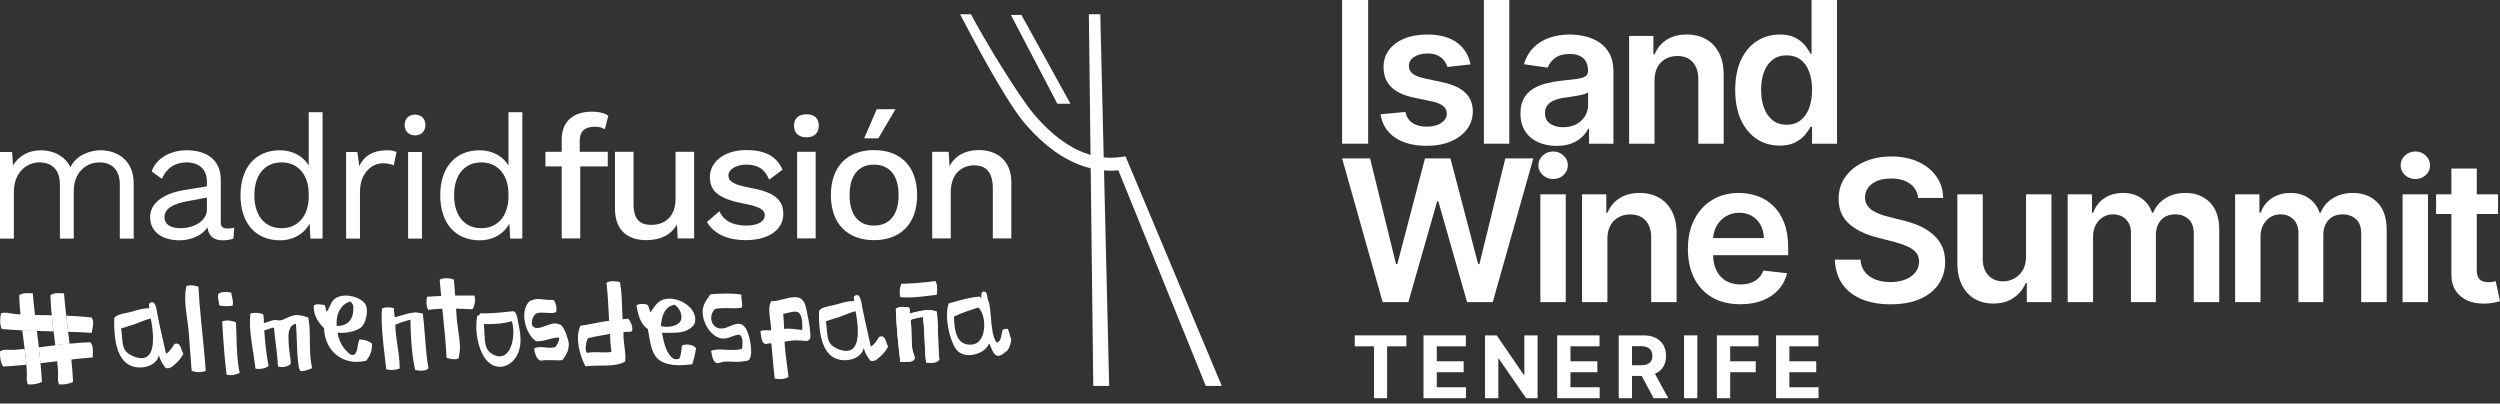 <svg width="285" height="46" viewBox="0 0 285 46" fill="none" xmlns="http://www.w3.org/2000/svg">
<rect x="0" y="0" width="285" height="46" fill="#333333" stroke="none"/>
<g clip-path="url(#clip0_243_1037)">
<path d="M15.239 20.881V27.198H13.659V21.039C13.659 19.243 12.633 18.513 11.33 18.513C9.79 18.513 8.409 19.677 8.409 21.789V27.198H6.83V21.039C6.83 19.243 5.803 18.513 4.5 18.513C3.198 18.513 1.579 19.48 1.579 21.928V27.198H0V17.328H1.382L1.48 18.868C2.191 17.664 3.415 17.131 4.639 17.131C6.021 17.131 7.383 17.743 8.034 19.065C8.646 17.723 10.225 17.131 11.469 17.131C13.363 17.131 15.239 18.276 15.239 20.881Z" fill="white"/>
<path d="M26.707 25.954L26.608 27.198C26.332 27.297 25.918 27.395 25.424 27.395C24.457 27.395 23.825 27.04 23.647 25.935C23.016 26.862 21.733 27.395 20.47 27.395C18.614 27.395 17.114 26.527 17.114 24.75C17.114 23.27 18.417 22.105 20.963 21.671L23.588 21.237V20.684C23.588 19.381 22.759 18.513 21.279 18.513C19.976 18.513 18.989 19.144 18.456 20.388L17.291 19.539C17.805 18.079 19.364 17.131 21.279 17.131C23.529 17.131 25.167 18.197 25.167 20.487V25.343C25.167 25.816 25.365 26.053 25.918 26.053C26.174 26.053 26.47 26.014 26.707 25.954ZM23.588 23.882V22.52L21.378 22.934C19.64 23.25 18.752 23.823 18.752 24.75C18.752 25.579 19.423 26.014 20.548 26.014C22.128 26.014 23.588 25.185 23.588 23.882Z" fill="white"/>
<path d="M36.773 12.788V27.198H35.391L35.292 25.481C34.72 26.606 33.476 27.395 31.917 27.395C29.173 27.395 27.416 25.481 27.416 22.263C27.416 19.046 29.173 17.131 31.917 17.131C33.397 17.131 34.582 17.842 35.194 18.868V12.788H36.773ZM35.194 22.382V22.145C35.194 19.914 33.97 18.513 32.095 18.513C30.16 18.513 28.996 19.974 28.996 22.263C28.996 24.553 30.16 26.014 32.095 26.014C33.97 26.014 35.194 24.612 35.194 22.382Z" fill="white"/>
<path d="M45.201 17.328L44.885 18.868C44.589 18.71 44.154 18.611 43.641 18.611C42.457 18.611 41.036 19.658 41.036 21.869V27.198H39.456V17.328H40.74L40.957 18.947C41.509 17.743 42.575 17.131 44.115 17.131C44.451 17.131 44.905 17.17 45.201 17.328Z" fill="white"/>
<path d="M46.128 14.249C46.128 13.538 46.602 13.064 47.312 13.064C48.023 13.064 48.497 13.538 48.497 14.249C48.497 14.959 48.023 15.433 47.312 15.433C46.602 15.433 46.128 14.959 46.128 14.249ZM48.102 27.198H46.523V17.328H48.102V27.198Z" fill="white"/>
<path d="M59.544 12.788V27.198H58.162L58.063 25.481C57.491 26.606 56.247 27.395 54.688 27.395C51.944 27.395 50.187 25.481 50.187 22.263C50.187 19.046 51.944 17.131 54.688 17.131C56.168 17.131 57.353 17.842 57.965 18.868V12.788H59.544ZM57.965 22.382V22.145C57.965 19.914 56.741 18.513 54.866 18.513C52.931 18.513 51.767 19.974 51.767 22.263C51.767 24.553 52.931 26.014 54.866 26.014C56.741 26.014 57.965 24.612 57.965 22.382Z" fill="white"/>
<path d="M66.089 17.308H69.287V18.966H66.148V27.178H64.036V18.966H62.181V17.308H64.036V15.887C64.036 13.893 65.3 12.729 67.491 12.729C68.28 12.729 68.971 12.906 69.346 13.202L68.951 14.742C68.655 14.544 68.3 14.446 67.826 14.446C66.721 14.446 66.089 14.919 66.089 16.045V17.308Z" fill="white"/>
<path d="M79.13 17.308V27.178H77.254L77.175 25.579C76.484 26.823 75.241 27.375 73.662 27.375C71.688 27.375 70.109 26.369 70.109 23.802V17.308H72.221V23.25C72.221 25.085 73.01 25.638 74.254 25.638C75.754 25.638 77.017 24.73 77.017 22.638V17.308H79.13Z" fill="white"/>
<path d="M80.591 25.302L82.013 24.078C82.526 25.263 83.691 25.717 85.072 25.717C86.474 25.717 87.184 25.203 87.184 24.532C87.184 23.92 86.612 23.565 84.894 23.229C81.953 22.677 80.927 21.828 80.927 20.17C80.927 18.571 82.427 17.11 85.072 17.11C87.263 17.11 88.507 17.821 89.217 19.341L87.678 20.486C87.224 19.282 86.375 18.768 85.092 18.768C83.868 18.768 83.039 19.36 83.039 19.972C83.039 20.683 83.611 21.058 85.467 21.394C88.29 21.907 89.296 22.756 89.296 24.394C89.296 26.131 87.717 27.375 84.993 27.375C83.078 27.375 81.42 26.743 80.591 25.302Z" fill="white"/>
<path d="M90.518 14.328C90.518 13.499 91.031 13.026 91.939 13.026C92.847 13.026 93.341 13.499 93.341 14.328C93.341 15.157 92.847 15.651 91.939 15.651C91.031 15.651 90.518 15.157 90.518 14.328ZM92.986 27.179H90.873V17.309H92.986V27.179Z" fill="white"/>
<path d="M104.552 22.243C104.552 25.46 102.716 27.375 99.637 27.375C96.557 27.375 94.722 25.46 94.722 22.243C94.722 19.025 96.557 17.111 99.637 17.111C102.716 17.111 104.552 19.025 104.552 22.243ZM96.853 22.243C96.853 24.473 97.86 25.717 99.637 25.717C101.413 25.717 102.44 24.473 102.44 22.243C102.44 20.012 101.413 18.769 99.637 18.769C97.86 18.769 96.853 20.012 96.853 22.243ZM102.084 12.452L100.13 15.768H98.512L99.953 12.452H102.084Z" fill="white"/>
<path d="M115.293 20.782V27.177H113.181V21.453C113.181 19.499 112.273 18.847 111.069 18.847C109.766 18.847 108.384 19.676 108.384 21.947V27.177H106.272V17.308H108.147L108.246 18.946C108.917 17.663 110.161 17.11 111.582 17.11C113.674 17.11 115.293 18.314 115.293 20.782Z" fill="white"/>
<path d="M122.033 11.824L116.442 1.704H115.239L120.538 11.824H122.033Z" fill="white"/>
<path d="M127.493 19.416L137.46 43.993H139.282L128.332 17.87L128.306 17.823L127.796 17.898C125.928 18.173 124.059 17.798 122.239 16.782C120.744 15.948 119.276 14.683 117.874 13.023C116.01 10.814 112.136 4.377 110.693 1.626H109.451C110.598 3.841 114.569 11.383 116.73 13.949C118.248 15.751 119.855 17.134 121.508 18.06C123.454 19.149 125.468 19.607 127.493 19.416Z" fill="white"/>
<path d="M124.634 43.998H126.446L125.433 1.626H124.131L124.633 43.988L124.634 43.998Z" fill="white"/>
<path fill-rule="evenodd" clip-rule="evenodd" d="M106.781 35.523C106.992 37.114 106.892 39.467 107.081 40.989C106.766 41.405 106.234 41.398 105.583 41.329C105.364 39.763 105.466 37.758 105.2 36.12C104.715 36.217 104.208 36.293 103.792 36.46C103.965 37.358 103.84 38.706 104.005 39.837C104.053 40.178 104.319 40.633 104.262 40.861C104.132 41.381 103.287 41.199 102.638 41.246C102.4 39.271 102.205 37.411 102.125 35.222C102.439 34.919 103.114 34.963 103.619 35.052C103.727 35.204 103.707 35.478 103.706 35.737C104.503 35.587 105.778 35.106 106.781 35.523Z" fill="white"/>
<path d="M54.094 33.722C54.085 33.704 54.068 33.693 54.05 33.693C53.205 33.685 52.512 33.686 51.886 33.695C51.847 33.08 51.804 32.482 51.736 31.895C51.733 31.876 51.721 31.863 51.703 31.855C51.423 31.762 51.146 31.715 50.882 31.715C50.619 31.715 50.376 31.762 50.158 31.857C50.14 31.867 50.128 31.884 50.129 31.905C50.173 32.519 50.24 33.125 50.297 33.739C49.798 33.76 49.297 33.786 48.739 33.82C48.718 33.82 48.701 33.836 48.694 33.855C48.655 33.993 48.629 34.147 48.62 34.301C48.595 34.679 48.667 35.062 48.8 35.3C48.812 35.317 48.833 35.324 48.851 35.322C49.349 35.243 49.884 35.209 50.43 35.192C50.459 35.471 50.48 35.76 50.508 36.036C50.69 37.804 50.817 38.964 50.901 40.755C50.901 40.778 50.915 40.794 50.935 40.799C51.16 40.867 51.494 40.955 51.807 40.955C51.981 40.955 52.132 40.928 52.254 40.872C52.266 40.867 52.276 40.855 52.281 40.839C52.545 39.657 52.426 39.043 52.254 37.801C52.205 37.449 52.154 37.085 52.113 36.733C52.057 36.219 52.029 35.703 51.994 35.186C52.359 35.195 52.726 35.208 53.089 35.22C53.603 35.236 53.371 35.248 53.843 35.253C53.862 35.253 53.879 35.243 53.886 35.228C54.027 34.985 54.137 34.595 54.157 34.252C54.171 34.04 54.149 33.856 54.094 33.722Z" fill="white"/>
<path d="M23.455 42.236C23.358 40.857 23.216 39.459 23.078 38.108C23.015 37.5 22.956 36.877 22.897 36.257C22.784 35.078 22.68 33.892 22.625 32.718C22.625 32.696 22.611 32.68 22.593 32.674C22.495 32.644 22.371 32.611 22.242 32.583C22.075 32.546 21.897 32.517 21.72 32.517C21.623 32.517 21.555 32.545 21.474 32.562C21.408 32.576 21.328 32.575 21.273 32.6C21.26 32.605 21.251 32.62 21.245 32.633C21.179 32.93 21.141 33.232 21.124 33.539C21.071 34.456 21.203 35.411 21.332 36.343C21.382 36.692 21.433 37.056 21.473 37.411C21.541 38.033 21.578 38.662 21.619 39.286C21.63 39.471 21.65 39.66 21.662 39.843C21.68 40.145 21.71 40.417 21.73 40.708C21.765 41.225 21.792 41.749 21.851 42.248C21.851 42.253 21.858 42.254 21.86 42.259C21.866 42.27 21.87 42.283 21.882 42.285C22.166 42.383 22.441 42.428 22.703 42.428C22.726 42.428 22.742 42.417 22.763 42.416C23.003 42.409 23.23 42.373 23.428 42.285C23.447 42.279 23.459 42.259 23.455 42.236Z" fill="white"/>
<path d="M48.844 41.932C48.837 41.896 48.832 41.854 48.825 41.816C48.659 40.956 48.568 39.933 48.489 38.906C48.477 38.753 48.465 38.6 48.454 38.448C48.413 37.886 48.366 37.321 48.312 36.766C48.28 36.429 48.248 36.091 48.205 35.775C48.2 35.761 48.19 35.744 48.171 35.74C48.046 35.696 47.91 35.696 47.78 35.674C47.651 35.652 47.527 35.608 47.389 35.608C47.33 35.608 47.273 35.627 47.214 35.631C46.74 35.662 46.275 35.793 45.825 35.937C45.742 35.964 45.656 35.984 45.572 36.01C45.379 36.07 45.186 36.134 44.992 36.178C44.992 36.129 44.983 36.089 44.98 36.042C44.972 35.94 44.965 35.836 44.953 35.741C44.928 35.561 44.904 35.392 44.915 35.179C44.916 35.166 44.905 35.158 44.895 35.149C44.891 35.145 44.892 35.137 44.887 35.135C44.737 35.078 44.492 35.041 44.244 35.04C44.239 35.04 44.235 35.039 44.231 35.039C43.933 35.039 43.685 35.09 43.558 35.177C43.547 35.184 43.543 35.195 43.54 35.206C43.539 35.209 43.535 35.21 43.535 35.214C43.434 36.99 43.649 38.811 43.859 40.57C43.918 41.086 43.977 41.573 44.025 42.06C44.025 42.06 44.027 42.061 44.027 42.062C44.031 42.08 44.043 42.097 44.06 42.1C44.227 42.151 44.419 42.179 44.63 42.179C44.917 42.179 45.22 42.124 45.461 42.042C45.48 42.036 45.507 42.032 45.526 42.025C45.534 42.022 45.535 42.013 45.54 42.008C45.548 41.999 45.559 41.992 45.561 41.982C45.566 41.543 45.537 41.122 45.492 40.704C45.446 40.286 45.383 39.871 45.318 39.445C45.199 38.672 45.079 37.874 45.067 37.023C45.077 37.019 45.089 37.015 45.1 37.01C45.621 36.779 46.185 36.588 46.787 36.448C46.817 38.137 46.906 40.3 47.315 42.142C47.315 42.144 47.318 42.144 47.318 42.145C47.324 42.161 47.334 42.175 47.353 42.179C47.575 42.228 47.825 42.257 48.038 42.257C48.04 42.257 48.042 42.258 48.045 42.258C48.454 42.258 48.726 42.154 48.839 41.968C48.844 41.957 48.847 41.943 48.844 41.932Z" fill="white"/>
<path d="M42.381 39.161C42.038 38.865 41.567 38.71 40.991 38.698C40.973 38.697 40.95 38.71 40.943 38.731C40.879 38.914 40.837 39.147 40.798 39.375C40.704 39.93 40.613 40.5 40.122 40.472C39.921 40.461 39.485 40.026 39.25 39.735C38.871 39.262 38.596 38.625 38.478 37.93C38.616 37.941 38.759 37.947 38.901 37.947C39.773 37.947 40.625 37.718 41.129 37.348C41.676 36.951 42.066 35.414 41.674 34.716C41.349 34.143 40.356 33.693 39.416 33.693C38.839 33.693 38.35 33.866 38.045 34.177C37.816 34.413 37.697 34.673 37.585 34.927C37.49 35.142 37.4 35.344 37.245 35.538C37.175 35.448 37.149 35.301 37.127 35.16C37.103 35.029 37.082 34.897 37.023 34.792C37.017 34.78 37.004 34.77 36.985 34.768C36.898 34.762 36.803 34.746 36.697 34.73C36.551 34.706 36.4 34.685 36.253 34.685C36.058 34.685 35.904 34.725 35.783 34.814C35.771 34.823 35.764 34.837 35.764 34.851C35.716 36.057 36.407 36.885 36.937 37.403C37.012 39.674 38.553 41.253 40.686 41.253C41.022 41.253 41.37 41.213 41.717 41.133C41.727 41.13 41.738 41.127 41.741 41.119C42.213 40.59 42.46 39.871 42.396 39.194C42.395 39.182 42.39 39.172 42.381 39.161ZM39.957 34.373C40.05 34.45 40.113 34.553 40.178 34.661C40.205 34.706 40.231 34.75 40.262 34.795C40.342 35.589 40.19 36.224 39.821 36.629C39.492 36.993 39.015 37.167 38.389 37.15C38.265 35.758 38.904 34.625 39.957 34.373Z" fill="white"/>
<path d="M26.461 33.898C26.427 33.74 26.389 33.576 26.373 33.408C26.37 33.389 26.357 33.373 26.338 33.367C26.168 33.314 25.939 33.283 25.708 33.283C25.341 33.283 25.043 33.36 24.895 33.493C24.895 33.493 24.895 33.494 24.895 33.494C24.887 33.499 24.881 33.508 24.879 33.514C24.812 33.806 24.877 34.13 24.933 34.417C24.962 34.551 24.988 34.676 24.991 34.778C24.993 34.801 25.008 34.817 25.027 34.821C25.274 34.876 25.543 34.901 25.83 34.901C26.013 34.901 26.208 34.887 26.404 34.865C26.431 34.862 26.455 34.863 26.482 34.86C26.483 34.86 26.483 34.858 26.485 34.857C26.502 34.853 26.518 34.842 26.523 34.825C26.56 34.668 26.563 34.515 26.548 34.362C26.532 34.209 26.498 34.056 26.461 33.898Z" fill="white"/>
<path d="M85.629 40.249C85.629 40.249 85.629 40.245 85.629 40.243C85.66 39.188 85.302 37.192 84.459 36.951C84.361 36.926 84.261 36.911 84.16 36.911H84.159C84.035 36.911 83.915 36.943 83.795 36.975C83.747 36.988 83.696 36.994 83.648 37.01C83.508 37.058 83.369 37.115 83.227 37.178C83.082 37.24 82.935 37.301 82.784 37.352C82.771 37.356 82.758 37.363 82.744 37.367C82.58 37.419 82.411 37.454 82.237 37.454C82.117 37.454 82.004 37.441 81.89 37.408C81.706 37.357 81.542 37.254 81.41 37.115C81.279 36.976 81.18 36.8 81.126 36.601C81.003 36.153 81.12 35.683 81.424 35.316C81.446 35.289 81.461 35.258 81.486 35.232C81.902 35.138 82.318 35.124 82.637 35.124C82.81 35.124 82.984 35.128 83.157 35.131C83.164 35.131 83.172 35.131 83.179 35.131C83.341 35.138 83.501 35.142 83.662 35.142C83.984 35.142 84.231 35.122 84.457 35.088C84.48 35.085 84.506 35.084 84.528 35.08C84.543 35.08 84.555 35.07 84.562 35.056C84.563 35.055 84.565 35.055 84.565 35.054C84.601 34.973 84.606 34.877 84.607 34.778C84.607 34.761 84.615 34.747 84.614 34.729C84.61 34.61 84.589 34.482 84.567 34.351C84.562 34.318 84.56 34.283 84.555 34.25C84.526 34.049 84.501 33.843 84.53 33.642C84.532 33.621 84.518 33.597 84.496 33.59C84.151 33.508 83.514 33.466 82.743 33.466C82.639 33.466 82.54 33.472 82.436 33.473C81.914 33.481 81.402 33.505 81.003 33.55C80.986 33.55 80.976 33.562 80.968 33.573C80.913 33.66 80.856 33.74 80.799 33.822C80.776 33.855 80.753 33.89 80.731 33.922C80.37 34.443 80 34.977 80.127 35.948C80.148 36.104 80.182 36.263 80.229 36.422C80.275 36.579 80.333 36.737 80.401 36.89C80.605 37.351 80.905 37.778 81.262 38.09C81.621 38.402 82.038 38.599 82.48 38.599C82.827 38.596 83.103 38.489 83.398 38.381C83.662 38.28 83.936 38.179 84.285 38.145C84.606 38.31 84.709 38.808 84.608 39.602C84.601 39.656 84.602 39.7 84.593 39.757C84.441 39.805 84.278 39.84 84.098 39.863C83.919 39.886 83.723 39.897 83.505 39.897C83.257 39.897 83.003 39.882 82.759 39.873C82.516 39.857 82.284 39.844 82.056 39.844C81.661 39.844 81.357 39.884 81.106 39.978C81.092 39.98 81.091 39.997 81.086 40.009C81.082 40.017 81.071 40.021 81.073 40.029L81.096 40.166C81.124 40.331 81.158 40.498 81.199 40.66C81.235 40.802 81.285 40.929 81.346 41.043C81.433 41.203 81.541 41.337 81.711 41.391C81.73 41.396 81.751 41.397 81.773 41.399C81.782 41.399 81.789 41.402 81.8 41.402C81.904 41.402 82.034 41.36 82.174 41.316C82.184 41.313 82.194 41.311 82.204 41.308C82.287 41.282 82.374 41.256 82.452 41.24C82.526 41.226 82.632 41.224 82.734 41.219C82.779 41.218 82.808 41.21 82.86 41.21C82.922 41.21 82.991 41.216 83.057 41.218C83.177 41.222 83.296 41.224 83.419 41.233C83.542 41.239 83.667 41.243 83.788 41.247C83.809 41.247 83.832 41.249 83.853 41.249C83.869 41.249 83.88 41.248 83.896 41.249C84.017 41.25 84.133 41.251 84.223 41.244L84.284 41.237L84.386 41.226C84.765 41.191 85.198 41.157 85.378 41.045C85.382 41.039 85.388 41.038 85.392 41.032C85.528 40.844 85.616 40.545 85.629 40.249Z" fill="white"/>
<path d="M64.834 39.416C64.837 39.339 64.853 39.27 64.845 39.188C64.819 38.905 64.724 38.619 64.622 38.321C64.608 38.279 64.596 38.239 64.581 38.196C64.555 38.122 64.527 38.047 64.501 37.969C64.443 37.794 64.328 37.549 64.194 37.342C64.094 37.189 63.985 37.054 63.873 36.998C63.837 36.979 63.793 36.985 63.755 36.971C63.615 36.916 63.474 36.868 63.312 36.868C63.094 36.868 62.874 36.922 62.656 36.989C62.501 37.037 62.346 37.09 62.195 37.145C61.853 37.276 61.535 37.393 61.24 37.393C61.166 37.393 61.095 37.387 61.028 37.372C60.794 37.317 60.658 37.156 60.627 36.902C60.619 36.822 60.632 36.735 60.644 36.649C60.648 36.615 60.643 36.583 60.65 36.549C60.701 36.306 60.817 36.066 60.949 35.902C61.015 35.82 61.084 35.758 61.153 35.724C61.164 35.718 61.184 35.716 61.197 35.711C61.313 35.665 61.47 35.637 61.704 35.637C61.76 35.637 61.823 35.643 61.882 35.645C62.007 35.651 62.13 35.655 62.257 35.662C62.439 35.675 62.63 35.686 62.799 35.686C62.945 35.686 63.064 35.677 63.161 35.657C63.257 35.637 63.332 35.608 63.389 35.566C63.397 35.56 63.404 35.552 63.406 35.539C63.515 35.056 63.352 34.537 63.151 34.243C63.146 34.235 63.142 34.224 63.137 34.217C63.129 34.207 63.119 34.206 63.108 34.203C63.103 34.202 63.099 34.195 63.093 34.196C63.081 34.197 63.069 34.195 63.057 34.196C62.688 34.213 62.348 34.179 62.025 34.144C62.022 34.144 62.02 34.144 62.018 34.144C61.773 34.117 61.541 34.092 61.318 34.092C61.047 34.092 60.821 34.147 60.607 34.232C60.532 34.263 60.452 34.283 60.38 34.325C59.905 34.779 59.691 35.506 59.783 36.368C59.891 37.426 60.451 38.485 61.106 38.896C61.113 38.901 61.123 38.904 61.13 38.904C61.656 38.917 62.1 38.798 62.529 38.685C62.939 38.573 63.32 38.469 63.764 38.484C63.727 38.942 63.55 39.251 63.296 39.569C63.139 39.623 62.956 39.645 62.738 39.645C62.547 39.645 62.347 39.629 62.155 39.609C61.967 39.59 61.773 39.572 61.593 39.572C61.307 39.572 61.095 39.618 60.921 39.719C60.904 39.728 60.897 39.746 60.895 39.761L60.893 39.764C60.921 40.104 61.149 40.966 61.571 41.091C61.576 41.093 61.583 41.092 61.588 41.093C61.618 41.102 61.651 41.107 61.691 41.107C61.756 41.107 61.826 41.096 61.898 41.084C61.907 41.082 61.916 41.083 61.925 41.081C62 41.071 62.076 41.059 62.155 41.056C62.333 41.048 62.491 41.057 62.66 41.06C62.828 41.063 63.007 41.059 63.164 41.065C63.254 41.069 63.333 41.07 63.418 41.072C63.505 41.075 63.598 41.08 63.678 41.08C63.844 41.08 63.974 41.074 64.087 41.056C64.098 41.054 64.109 41.045 64.116 41.036C64.142 41.002 64.167 40.968 64.192 40.933C64.201 40.922 64.209 40.912 64.218 40.9C64.494 40.522 64.814 40.049 64.834 39.416Z" fill="white"/>
<path d="M27.299 42.514C27.311 42.505 27.32 42.489 27.317 42.474V42.472C27.054 41.287 27.001 39.903 26.963 38.544C26.96 38.446 26.956 38.348 26.954 38.25C26.94 37.735 26.924 37.248 26.901 36.774C26.901 36.758 26.891 36.743 26.876 36.735C26.793 36.693 26.678 36.664 26.569 36.633C26.352 36.57 26.116 36.523 25.887 36.523C25.803 36.523 25.755 36.551 25.683 36.561C25.569 36.577 25.44 36.583 25.36 36.621C25.359 36.622 25.359 36.623 25.359 36.623C25.343 36.632 25.332 36.65 25.332 36.667V36.669C25.356 37.105 25.381 37.512 25.406 37.92C25.414 38.06 25.422 38.213 25.431 38.351C25.537 39.96 25.664 41.364 25.825 42.679C25.83 42.7 25.843 42.714 25.86 42.72C26.002 42.75 26.155 42.765 26.314 42.765C26.563 42.765 26.794 42.714 27 42.643C27.106 42.607 27.218 42.573 27.297 42.521C27.299 42.52 27.297 42.516 27.299 42.514Z" fill="white"/>
<path d="M79.334 39.674C79.171 39.443 78.739 39.275 78.307 39.275C78.094 39.275 77.905 39.315 77.762 39.396C77.748 39.403 77.74 39.415 77.736 39.431C77.719 39.536 77.708 39.654 77.693 39.779C77.65 40.178 77.597 40.632 77.41 40.914C77.356 40.941 77.269 40.943 77.21 40.943C77.165 40.943 77.121 40.941 77.075 40.939C76.997 40.934 76.919 40.934 76.853 40.939C75.952 40.386 75.7 39.141 75.462 37.936C75.69 37.93 75.921 37.934 76.153 37.936C76.276 37.936 76.401 37.938 76.524 37.938C76.867 37.938 77.266 37.928 77.643 37.86C78.34 37.736 79.126 37.277 79.23 36.725C79.322 36.24 79.199 35.746 78.868 35.302C78.384 34.65 77.498 34.154 76.657 34.065C76.535 34.048 76.419 34.041 76.311 34.041C75.2 34.041 74.775 34.684 74.326 35.364C74.271 35.445 74.214 35.529 74.16 35.609C74.102 35.506 74.064 35.374 74.029 35.248C73.98 35.071 73.928 34.887 73.816 34.759C73.813 34.755 73.807 34.751 73.803 34.75C73.692 34.686 73.49 34.65 73.251 34.65C73.031 34.65 72.72 34.686 72.579 34.791C72.566 34.802 72.559 34.818 72.563 34.835C72.726 35.829 73.022 37.027 73.853 37.504C73.908 37.79 73.96 38.075 74.003 38.349C74.158 39.257 74.303 40.113 74.839 40.754C75.32 41.33 76.237 41.636 77.49 41.636C77.924 41.636 78.395 41.596 78.888 41.526C78.904 41.524 78.922 41.512 78.925 41.493C79.098 40.995 79.236 40.411 79.343 39.709C79.344 39.696 79.343 39.686 79.334 39.674ZM75.342 37.174C75.46 35.675 75.945 34.917 76.904 34.728C77.142 34.904 77.817 35.495 77.662 36.37C77.552 36.977 76.722 37.256 75.996 37.256H75.993C75.762 37.256 75.539 37.227 75.342 37.174Z" fill="white"/>
<path d="M71.644 36.354C71.638 36.345 71.629 36.342 71.621 36.336C71.555 36.318 71.456 36.333 71.349 36.353C71.233 36.37 71.09 36.391 70.973 36.382C70.944 35.938 70.928 35.476 70.915 35.029C70.885 34.044 70.851 33.031 70.674 32.179C70.668 32.162 70.654 32.147 70.634 32.142C70.409 32.089 70.14 32.058 69.905 32.058C69.673 32.058 69.356 32.086 69.159 32.227C69.145 32.233 69.139 32.254 69.142 32.269C69.278 33.416 69.341 34.677 69.41 36.008L69.439 36.568C68.847 36.635 68.29 36.745 67.749 36.857C67.254 36.958 66.737 37.062 66.198 37.13C66.182 37.132 66.166 37.14 66.16 37.157C65.51 38.534 66.144 40.648 66.726 41.732C66.737 41.752 66.755 41.76 66.777 41.758C67.33 41.691 67.9 41.684 68.45 41.679C69.503 41.67 70.499 41.664 71.254 41.223C71.268 41.215 71.277 41.201 71.277 41.187C71.333 40.602 71.264 40.074 71.189 39.514C71.12 38.994 71.05 38.455 71.085 37.859C71.214 37.838 71.34 37.833 71.471 37.833H71.531C71.733 37.833 71.898 37.827 72.046 37.748C72.059 37.739 72.068 37.727 72.07 37.712C72.161 37.099 71.805 36.558 71.644 36.354ZM66.932 40.225C66.849 40.16 66.796 40.021 66.777 39.816C66.737 39.369 66.88 38.724 67.059 38.544C67.683 38.392 68.352 38.274 69.001 38.163C69.185 38.131 69.372 38.097 69.553 38.066C69.543 38.803 69.622 39.458 69.698 40.094L69.701 40.123C69.503 40.156 69.27 40.173 68.972 40.173C68.789 40.173 68.597 40.166 68.411 40.16C68.221 40.154 68.026 40.149 67.836 40.149C67.465 40.149 67.175 40.173 66.932 40.225Z" fill="white"/>
<path d="M20.887 40.297C20.808 40.192 20.752 40.027 20.695 39.852C20.588 39.529 20.469 39.163 20.138 39.163C20.061 39.163 19.977 39.185 19.885 39.225C19.879 39.228 19.869 39.235 19.864 39.244L19.792 39.358C19.543 39.746 19.311 40.116 18.92 40.33C18.815 39.794 18.662 39.125 18.499 38.415C18.296 37.524 18.087 36.602 17.951 35.861C17.939 35.804 17.93 35.738 17.918 35.664C17.842 35.183 17.723 34.455 17.342 34.455C17.249 34.455 17.148 34.498 17.041 34.583C17.036 34.587 17.034 34.591 17.031 34.595C16.957 34.709 16.981 34.834 17.004 34.956C17.015 35.016 17.026 35.08 17.026 35.138C16.343 35.14 15.886 35.275 15.309 35.443C15.181 35.479 15.048 35.518 14.905 35.559C14.755 35.599 14.587 35.635 14.404 35.672C13.825 35.793 13.174 35.927 13.022 36.304C13.02 36.307 13.02 36.315 13.016 36.321C12.969 38.744 13.352 40.335 14.189 41.191C14.644 41.655 15.236 41.892 15.951 41.892C16.011 41.892 16.069 41.892 16.131 41.885C16.995 41.841 17.93 41.392 18.11 40.51C18.278 41.074 18.539 41.557 18.887 41.946C18.891 41.954 18.905 41.96 18.919 41.96C19 41.974 19.067 41.981 19.126 41.981C19.427 41.981 19.595 41.84 19.972 41.497C20.305 41.235 20.674 40.773 20.895 40.348C20.9 40.332 20.9 40.313 20.887 40.297ZM16.996 40.439C16.738 40.759 16.358 40.883 15.869 40.808C15.33 40.727 14.588 40.401 14.278 39.959C14.003 39.569 13.958 39.002 13.909 38.405C13.886 38.09 13.86 37.772 13.802 37.45C14.022 37.386 14.202 37.325 14.372 37.267C14.539 37.209 14.714 37.151 14.921 37.09C15.046 37.076 15.339 36.962 15.704 36.817C16.158 36.636 16.721 36.417 17.187 36.304C17.424 37.499 17.702 39.575 16.996 40.439Z" fill="white"/>
<path d="M101.237 39.472C101.155 39.366 101.098 39.202 101.043 39.027C100.935 38.706 100.815 38.339 100.484 38.339C100.41 38.339 100.326 38.361 100.233 38.398C100.226 38.403 100.218 38.41 100.212 38.416L100.14 38.533C99.895 38.921 99.66 39.29 99.27 39.506C99.16 38.968 99.009 38.297 98.849 37.591C98.642 36.695 98.433 35.774 98.297 35.033C98.286 34.976 98.278 34.911 98.265 34.839C98.189 34.357 98.071 33.63 97.689 33.63C97.595 33.63 97.495 33.672 97.39 33.758C97.385 33.762 97.382 33.766 97.379 33.77C97.304 33.883 97.33 34.009 97.352 34.132C97.364 34.19 97.376 34.253 97.373 34.315C96.69 34.316 96.232 34.45 95.656 34.618C95.529 34.653 95.396 34.694 95.253 34.733C95.102 34.772 94.933 34.811 94.75 34.846C94.173 34.965 93.521 35.102 93.369 35.478C93.366 35.483 93.366 35.487 93.366 35.496C93.315 37.915 93.699 39.509 94.536 40.366C94.992 40.829 95.584 41.065 96.297 41.065C96.357 41.065 96.417 41.064 96.478 41.06C97.342 41.014 98.278 40.566 98.459 39.682C98.626 40.248 98.887 40.732 99.236 41.119C99.243 41.127 99.253 41.133 99.264 41.135C99.346 41.147 99.412 41.153 99.475 41.153C99.775 41.153 99.942 41.014 100.321 40.671C100.654 40.41 101.022 39.948 101.241 39.521C101.251 39.508 101.248 39.487 101.237 39.472ZM97.344 39.614C97.085 39.931 96.707 40.056 96.217 39.981C95.676 39.901 94.935 39.576 94.623 39.132C94.35 38.742 94.305 38.178 94.258 37.575C94.232 37.266 94.207 36.945 94.148 36.625C94.371 36.562 94.548 36.5 94.719 36.442C94.885 36.384 95.061 36.324 95.271 36.261C95.396 36.25 95.683 36.135 96.053 35.992C96.508 35.813 97.071 35.59 97.532 35.478C97.773 36.673 98.051 38.748 97.344 39.614Z" fill="white"/>
<path d="M59.108 36.934L59.066 36.734C59.057 36.672 59.046 36.61 59.033 36.546C58.935 36.003 58.831 35.439 58.413 35.485C57.477 35.595 56.266 35.722 55.208 35.722C55.048 35.722 54.895 35.717 54.755 35.711C54.744 35.711 54.727 35.716 54.719 35.726C54.71 35.737 54.704 35.749 54.704 35.764C54.71 35.898 54.639 35.953 54.446 35.978C54.426 35.98 54.406 35.996 54.404 36.017C54.055 37.852 54.597 40.225 55.589 41.197C55.78 41.388 56.102 41.626 56.325 41.7C56.547 41.774 56.771 41.812 56.99 41.812C58.249 41.812 59.15 40.581 59.297 39.395C59.411 38.452 59.258 37.679 59.108 36.934ZM57.984 40.018C57.727 40.399 57.4 40.605 57.016 40.624C56.461 40.654 55.757 40.24 55.515 39.745C55.276 39.266 55.256 38.663 55.228 38.023C55.215 37.664 55.201 37.3 55.148 36.943C56.469 36.977 57.51 36.871 58.35 36.615C58.652 37.531 58.578 39.136 57.984 40.018Z" fill="white"/>
<path d="M106.835 32.905C106.835 32.717 106.82 32.553 106.791 32.412C106.779 32.356 106.756 32.321 106.74 32.272C106.715 32.199 106.696 32.117 106.662 32.061C106.653 32.05 106.642 32.041 106.625 32.043C105.851 32.143 105.144 32.217 104.506 32.267C104.493 32.268 104.479 32.27 104.466 32.271C103.824 32.32 103.253 32.346 102.761 32.347C102.744 32.347 102.731 32.357 102.726 32.376C102.689 32.477 102.649 32.622 102.618 32.789C102.586 32.957 102.565 33.147 102.565 33.34C102.565 33.534 102.588 33.707 102.633 33.848C102.634 33.85 102.635 33.849 102.637 33.851C102.644 33.864 102.654 33.876 102.666 33.88C103.403 33.945 104.164 33.9 104.897 33.827C105.271 33.789 105.64 33.747 105.99 33.704C106.129 33.687 106.259 33.672 106.393 33.656C106.514 33.642 106.639 33.626 106.755 33.614C106.772 33.612 106.788 33.593 106.788 33.571C106.811 33.391 106.835 33.149 106.835 32.905Z" fill="white"/>
<path d="M35.569 41.947C35.552 41.785 35.536 41.7 35.519 41.618C35.515 41.597 35.511 41.575 35.506 41.553C35.489 41.472 35.468 41.382 35.444 41.21C35.335 40.471 35.329 39.604 35.321 38.764C35.321 38.695 35.32 38.628 35.319 38.559C35.313 37.803 35.294 37.098 35.197 36.532C35.179 36.426 35.164 36.315 35.14 36.22C35.138 36.204 35.126 36.19 35.109 36.186C34.691 36.049 34.293 35.918 33.868 35.918C33.733 35.918 33.601 35.933 33.464 35.958C33.463 35.959 33.462 35.958 33.461 35.959C33.275 35.993 33.098 36.066 32.923 36.145C32.845 36.181 32.767 36.215 32.691 36.252C32.627 36.282 32.567 36.308 32.505 36.337C32.326 36.421 32.152 36.491 31.984 36.514C31.974 36.515 31.964 36.521 31.955 36.522C31.952 36.522 31.949 36.521 31.946 36.522C31.825 36.536 31.707 36.518 31.591 36.503C31.475 36.488 31.352 36.472 31.235 36.486C31.221 36.488 31.209 36.493 31.195 36.495C31.017 36.521 30.859 36.577 30.708 36.637C30.687 36.645 30.664 36.653 30.643 36.661C30.567 36.691 30.492 36.719 30.417 36.744C30.308 36.781 30.197 36.812 30.079 36.821C30.081 36.646 30.084 36.469 30.074 36.301C30.072 36.268 30.063 36.241 30.06 36.209C30.048 36.078 30.036 35.948 30.002 35.837C30 35.831 29.992 35.827 29.987 35.822C29.983 35.817 29.98 35.811 29.972 35.808C29.526 35.65 28.987 35.617 28.585 35.731C28.563 35.738 28.552 35.754 28.548 35.773C28.391 37.23 28.638 38.758 28.854 40.104C28.889 40.315 28.905 40.495 28.937 40.698C29.005 41.136 29.081 41.583 29.115 41.981C29.117 42 29.132 42.017 29.151 42.021C29.365 42.069 29.598 42.066 29.822 42.034C30.109 41.993 30.383 41.898 30.589 41.749C30.598 41.742 30.597 41.73 30.599 41.718C30.601 41.711 30.609 41.706 30.606 41.699V41.699C30.577 41.559 30.565 41.402 30.538 41.259C30.352 40.243 30.239 39.154 30.156 38.076C30.146 37.941 30.13 37.803 30.12 37.669C30.122 37.669 30.123 37.668 30.125 37.668C30.29 37.63 30.441 37.572 30.583 37.519C30.667 37.488 30.748 37.459 30.832 37.431C30.944 37.395 31.062 37.367 31.194 37.35C31.209 37.349 31.22 37.343 31.235 37.342C31.254 37.601 31.28 37.835 31.304 38.073C31.35 38.51 31.4 38.929 31.451 39.325C31.47 39.472 31.487 39.62 31.505 39.766C31.564 40.212 31.611 40.68 31.649 41.172C31.664 41.364 31.684 41.538 31.694 41.745C31.695 41.751 31.702 41.752 31.704 41.757C31.709 41.771 31.715 41.784 31.729 41.79C31.839 41.825 31.977 41.843 32.126 41.843C32.482 41.843 32.937 41.728 33.142 41.472C33.146 41.466 33.146 41.458 33.147 41.451C33.148 41.448 33.151 41.444 33.15 41.441C33.141 41.115 33.092 40.776 33.042 40.429C33.035 40.383 33.034 40.341 33.028 40.294C33.002 40.114 32.979 39.929 32.956 39.745C32.934 39.567 32.925 39.388 32.914 39.207C32.904 39.036 32.889 38.866 32.896 38.694V38.693C32.895 38.688 32.894 38.685 32.894 38.679C32.871 38.402 32.878 38.155 32.912 37.936C32.947 37.717 33.009 37.527 33.098 37.368C33.151 37.245 33.245 37.154 33.364 37.071C33.378 37.061 33.38 37.046 33.395 37.037C33.408 37.028 33.43 37.024 33.444 37.016C33.527 36.972 33.617 36.929 33.733 36.898C33.759 37.13 33.773 37.377 33.787 37.623C33.811 38.038 33.827 38.465 33.839 38.917C33.852 39.468 33.877 40.023 33.918 40.569C33.944 40.922 33.971 41.275 34.027 41.608C34.034 41.644 34.038 41.67 34.042 41.7C34.046 41.726 34.051 41.757 34.055 41.78C34.066 41.856 34.077 41.903 34.09 41.954C34.108 42.028 34.145 42.117 34.204 42.226C34.216 42.247 34.217 42.255 34.231 42.281C34.235 42.289 34.247 42.292 34.257 42.296C34.262 42.298 34.265 42.304 34.271 42.304H34.272C34.289 42.307 34.303 42.307 34.32 42.307C34.62 42.307 34.978 42.214 35.284 42.094C35.37 42.06 35.471 42.035 35.542 41.996C35.558 41.986 35.569 41.966 35.569 41.949C35.569 41.949 35.569 41.948 35.568 41.947L35.569 41.947Z" fill="white"/>
<path fill-rule="evenodd" clip-rule="evenodd" d="M107.081 40.987C106.766 41.405 106.234 41.398 105.583 41.329C105.364 39.764 105.466 37.756 105.2 36.12C104.715 36.215 104.208 36.293 103.792 36.46C103.965 37.358 103.84 38.706 104.005 39.837C104.053 40.178 104.319 40.633 104.262 40.859C104.132 41.381 103.287 41.198 102.638 41.245C102.4 39.271 102.205 37.409 102.125 35.222C102.439 34.919 103.114 34.963 103.619 35.052C103.727 35.204 103.707 35.478 103.706 35.737C104.503 35.587 105.778 35.105 106.781 35.523C106.992 37.114 106.891 39.467 107.081 40.987Z" fill="white"/>
<path d="M115.29 38.671C115.204 38.518 115.153 38.319 115.105 38.131C115.048 37.907 114.988 37.675 114.875 37.5C114.862 37.483 114.84 37.471 114.819 37.475C114.768 37.494 114.701 37.5 114.639 37.505C114.517 37.52 114.391 37.531 114.31 37.601C114.305 37.608 114.297 37.614 114.295 37.626C114.248 37.771 114.219 37.934 114.19 38.096C114.107 38.545 114.028 38.975 113.608 39.058C113.148 38.387 113.062 37.314 112.975 36.278C112.921 35.64 112.867 34.98 112.725 34.415C112.725 34.41 112.722 34.403 112.718 34.396C112.625 34.276 112.596 34.077 112.566 33.883C112.533 33.669 112.5 33.44 112.373 33.3C112.37 33.294 112.364 33.29 112.358 33.287C112.191 33.209 112.063 33.216 111.979 33.302C111.848 33.44 111.861 33.749 111.872 34.021V34.038C111.858 34.018 111.848 33.999 111.832 33.969C111.803 33.908 111.764 33.833 111.669 33.814C111.664 33.811 111.661 33.811 111.655 33.811C110.732 33.88 109.865 34.115 109.101 34.327C108.776 34.415 108.47 34.5 108.172 34.569C108.156 34.572 108.141 34.586 108.137 34.6C107.66 36.11 108.209 38.67 108.974 39.78C109.13 40.007 109.343 40.181 109.595 40.302C109.851 40.42 110.148 40.484 110.477 40.484C111.371 40.484 112.448 39.985 112.766 39.148C112.838 39.272 112.9 39.426 112.965 39.586C113.142 40.017 113.341 40.501 113.731 40.56C113.756 40.562 113.782 40.563 113.805 40.563C114.096 40.563 114.359 40.34 114.598 40.146C114.69 40.069 114.777 39.998 114.866 39.936C115.013 39.78 115.232 39.156 115.295 38.703C115.295 38.693 115.295 38.681 115.29 38.671ZM111.471 35.067L111.533 35.046C111.751 35.231 111.976 35.69 112.066 36.026C112.33 37.02 112.206 38.1 111.761 38.717C111.5 39.073 111.147 39.266 110.713 39.291C110.669 39.292 110.627 39.292 110.585 39.292C109.027 39.292 108.785 37.675 108.758 36.082C109.597 35.679 110.551 35.369 111.471 35.067Z" fill="white"/>
<path d="M92.371 38.023C92.359 37.929 92.348 37.818 92.342 37.703C92.317 37.149 92.177 36.459 92.048 35.856L92.04 35.805C92.024 35.729 92.008 35.648 91.991 35.57C91.82 34.7 91.656 33.881 90.633 33.881C90.178 33.881 89.735 33.992 89.308 34.105C88.876 34.217 88.436 34.332 87.977 34.332H87.948C87.936 34.331 87.917 34.342 87.907 34.356C87.592 34.915 87.698 35.692 87.797 36.443C87.854 36.849 87.913 37.272 87.903 37.658C87.779 37.664 87.643 37.658 87.511 37.654C87.421 37.652 87.334 37.651 87.247 37.651C87.079 37.651 86.87 37.658 86.719 37.737C86.701 37.747 86.689 37.768 86.693 37.788C86.707 37.883 86.722 37.982 86.733 38.085C86.795 38.561 86.858 39.053 87.175 39.183C87.294 39.233 87.426 39.208 87.544 39.172C87.67 39.135 87.807 39.106 87.941 39.172C87.975 39.531 88.005 39.895 88.036 40.254C88.114 41.205 88.199 42.187 88.318 43.114C88.319 43.133 88.335 43.149 88.353 43.153C88.501 43.196 88.684 43.217 88.875 43.217C89.252 43.217 89.629 43.133 89.863 42.998C89.88 42.987 89.889 42.97 89.887 42.95C89.837 42.525 89.782 42.104 89.729 41.688C89.613 40.81 89.494 39.903 89.435 38.953C89.71 38.895 90.079 38.842 90.439 38.81C90.528 38.802 90.629 38.8 90.748 38.8C91.097 38.8 91.49 38.831 91.666 38.852C91.741 38.859 91.803 38.864 91.858 38.864C91.991 38.864 92.062 38.842 92.158 38.802C92.429 38.62 92.405 38.37 92.371 38.023ZM89.283 35.779C89.416 35.761 89.567 35.723 89.726 35.683C90.02 35.61 90.354 35.529 90.633 35.529C90.899 35.529 91.076 35.604 91.167 35.759C91.477 36.265 91.486 36.801 91.455 37.615C91.279 37.607 91.08 37.581 90.871 37.553C90.559 37.511 90.207 37.465 89.858 37.465C89.689 37.465 89.537 37.474 89.394 37.498C89.38 36.968 89.338 36.456 89.301 35.961L89.283 35.779Z" fill="white"/>
<path fill-rule="evenodd" clip-rule="evenodd" d="M7.929 39.177C7.438 39.222 6.91 39.284 6.31 39.358H6.307C6.242 38.836 6.174 38.308 6.11 37.782C6.104 37.749 6.098 37.717 6.095 37.686C6.088 37.619 6.078 37.552 6.071 37.485C6.044 37.278 6.018 37.072 5.995 36.863C5.964 36.589 5.932 36.314 5.907 36.04V36.039C5.902 36.005 5.899 35.972 5.897 35.942C5.819 35.188 5.767 34.427 5.748 33.665C6.078 33.343 6.832 33.417 7.295 33.45C7.367 34.304 7.453 35.148 7.551 35.988C7.621 36.601 7.693 37.214 7.769 37.826C7.823 38.275 7.876 38.725 7.929 39.177Z" fill="white"/>
<path fill-rule="evenodd" clip-rule="evenodd" d="M8.335 43.517C7.972 43.758 7.259 43.871 6.743 43.818C6.512 43.416 6.649 42.81 6.613 42.269C6.589 41.905 6.555 41.544 6.52 41.174C6.462 40.572 6.389 39.968 6.313 39.357H6.316C6.916 39.282 7.444 39.221 7.934 39.176C8.004 39.773 8.073 40.379 8.135 40.985C8.216 41.818 8.288 42.66 8.335 43.517Z" fill="white"/>
<path fill-rule="evenodd" clip-rule="evenodd" d="M4.779 43.517C4.416 43.758 3.707 43.871 3.189 43.818C2.96 43.416 3.096 42.81 3.058 42.269C3.044 42.042 3.023 41.809 3.005 41.578C2.952 40.982 2.885 40.385 2.81 39.782C2.726 39.08 2.632 38.374 2.542 37.661C3.098 37.693 3.656 37.71 4.204 37.727C4.283 38.349 4.358 38.974 4.429 39.598C4.497 40.194 4.558 40.796 4.615 41.401C4.683 42.1 4.739 42.803 4.779 43.517Z" fill="white"/>
<path fill-rule="evenodd" clip-rule="evenodd" d="M4.195 37.728C3.646 37.711 3.089 37.693 2.533 37.664C2.458 37.06 2.386 36.451 2.33 35.843C2.261 35.118 2.211 34.391 2.19 33.665C2.522 33.343 3.273 33.417 3.739 33.45C3.809 34.278 3.893 35.097 3.986 35.913C4.053 36.516 4.128 37.122 4.195 37.728Z" fill="white"/>
<path d="M10.479 37.798L10.447 37.944L10.368 37.937C9.46 37.881 8.582 37.85 7.768 37.824C7.692 37.215 7.62 36.601 7.55 35.987H7.562C8.703 36.03 9.577 36.091 10.395 36.189L10.434 36.194L10.46 36.226C10.744 36.616 10.585 37.327 10.479 37.798Z" fill="white"/>
<path d="M3.002 41.578C1.998 41.678 1.175 41.745 0.412 41.787L0.361 41.791L0.33 41.748C0.063 41.345 -0.041 40.592 0.014 40.094L0.019 40.047L0.059 40.024C0.289 39.889 0.572 39.872 0.815 39.872C0.919 39.872 1.024 39.875 1.13 39.879C1.304 39.884 1.478 39.893 1.649 39.881C1.998 39.859 2.365 39.826 2.806 39.781C2.882 40.382 2.949 40.983 3.002 41.578Z" fill="white"/>
<path d="M10.568 40.608L10.556 40.748L10.477 40.755C9.619 40.823 8.774 40.912 8.132 40.985H8.13C7.619 41.043 7.114 41.103 6.607 41.164L6.52 41.176H6.517C5.882 41.25 5.246 41.329 4.611 41.401H4.606C4.549 40.797 4.488 40.196 4.42 39.598L5.154 39.504C5.537 39.454 5.924 39.404 6.308 39.357H6.311C6.911 39.282 7.439 39.222 7.93 39.178H7.932C8.79 39.089 9.547 39.038 10.253 39.02L10.292 39.018L10.322 39.049C10.658 39.395 10.604 40.129 10.568 40.608Z" fill="white"/>
<path d="M6.113 37.779L5.994 37.777C5.402 37.761 4.804 37.748 4.197 37.727C3.649 37.712 3.091 37.692 2.535 37.663C1.781 37.627 1.019 37.578 0.255 37.511L0.204 37.51L0.181 37.46C-0.028 37.013 -0.014 36.261 0.104 35.776L0.117 35.731L0.161 35.714C0.44 35.606 0.848 35.656 1.233 35.724C1.404 35.758 1.585 35.791 1.756 35.803C1.947 35.816 2.137 35.831 2.332 35.842C2.878 35.875 3.427 35.895 3.989 35.909C4.485 35.922 4.994 35.929 5.515 35.936L5.9 35.941C5.902 35.971 5.905 36.004 5.91 36.037V36.038C5.935 36.313 5.965 36.588 5.998 36.864C6.021 37.072 6.046 37.277 6.074 37.483C6.081 37.551 6.09 37.618 6.098 37.685C6.101 37.716 6.107 37.748 6.113 37.779Z" fill="white"/>
</g>
<path d="M284.776 22.156V24.396H277.713V22.156H284.776ZM279.457 19.212H282.352V30.747C282.352 31.136 282.411 31.435 282.528 31.643C282.651 31.846 282.811 31.984 283.008 32.059C283.206 32.134 283.424 32.171 283.664 32.171C283.845 32.171 284.011 32.158 284.16 32.131C284.315 32.104 284.432 32.08 284.512 32.059L285 34.323C284.845 34.376 284.624 34.435 284.336 34.499C284.053 34.563 283.707 34.6 283.296 34.611C282.571 34.632 281.918 34.523 281.336 34.283C280.755 34.037 280.294 33.659 279.953 33.147C279.617 32.635 279.451 31.995 279.457 31.227V19.212Z" fill="white"/>
<path d="M273.894 34.443V22.156H276.789V34.443H273.894ZM275.35 20.412C274.891 20.412 274.496 20.26 274.166 19.956C273.835 19.647 273.67 19.276 273.67 18.845C273.67 18.407 273.835 18.037 274.166 17.733C274.496 17.423 274.891 17.269 275.35 17.269C275.813 17.269 276.208 17.423 276.533 17.733C276.864 18.037 277.029 18.407 277.029 18.845C277.029 19.276 276.864 19.647 276.533 19.956C276.208 20.26 275.813 20.412 275.35 20.412Z" fill="white"/>
<path d="M254.804 34.443V22.156H257.572V24.244H257.716C257.972 23.54 258.396 22.991 258.988 22.596C259.58 22.196 260.286 21.996 261.108 21.996C261.94 21.996 262.641 22.199 263.211 22.604C263.787 23.004 264.193 23.551 264.427 24.244H264.555C264.827 23.561 265.286 23.017 265.931 22.612C266.582 22.201 267.352 21.996 268.243 21.996C269.373 21.996 270.296 22.353 271.01 23.068C271.725 23.783 272.082 24.825 272.082 26.196V34.443H269.179V26.644C269.179 25.881 268.976 25.324 268.571 24.972C268.165 24.614 267.67 24.436 267.083 24.436C266.384 24.436 265.838 24.654 265.443 25.092C265.054 25.524 264.859 26.086 264.859 26.78V34.443H262.02V26.524C262.02 25.889 261.828 25.382 261.444 25.004C261.065 24.625 260.569 24.436 259.956 24.436C259.54 24.436 259.161 24.543 258.82 24.756C258.479 24.964 258.207 25.26 258.004 25.644C257.801 26.022 257.7 26.465 257.7 26.971V34.443H254.804Z" fill="white"/>
<path d="M235.715 34.443V22.156H238.483V24.244H238.627C238.883 23.54 239.307 22.991 239.899 22.596C240.491 22.196 241.197 21.996 242.018 21.996C242.85 21.996 243.552 22.199 244.122 22.604C244.698 23.004 245.103 23.551 245.338 24.244H245.466C245.738 23.561 246.197 23.017 246.842 22.612C247.492 22.201 248.263 21.996 249.154 21.996C250.284 21.996 251.207 22.353 251.921 23.068C252.636 23.783 252.993 24.825 252.993 26.196V34.443H250.09V26.644C250.09 25.881 249.887 25.324 249.482 24.972C249.076 24.614 248.58 24.436 247.994 24.436C247.295 24.436 246.749 24.654 246.354 25.092C245.965 25.524 245.77 26.086 245.77 26.78V34.443H242.93V26.524C242.93 25.889 242.738 25.382 242.354 25.004C241.976 24.625 241.48 24.436 240.867 24.436C240.451 24.436 240.072 24.543 239.731 24.756C239.389 24.964 239.117 25.26 238.915 25.644C238.712 26.022 238.611 26.465 238.611 26.971V34.443H235.715Z" fill="white"/>
<path d="M230.968 29.275V22.156H233.864V34.443H231.056V32.259H230.928C230.651 32.947 230.195 33.509 229.56 33.947C228.931 34.384 228.155 34.603 227.233 34.603C226.428 34.603 225.716 34.424 225.097 34.067C224.484 33.704 224.004 33.179 223.657 32.491C223.311 31.798 223.137 30.96 223.137 29.979V22.156H226.033V29.531C226.033 30.31 226.246 30.928 226.673 31.387C227.099 31.846 227.659 32.075 228.353 32.075C228.779 32.075 229.193 31.971 229.592 31.763C229.992 31.555 230.32 31.246 230.576 30.835C230.838 30.419 230.968 29.899 230.968 29.275Z" fill="white"/>
<path d="M218.666 22.564C218.592 21.866 218.277 21.322 217.722 20.932C217.173 20.543 216.459 20.348 215.579 20.348C214.96 20.348 214.429 20.442 213.987 20.628C213.544 20.815 213.206 21.068 212.971 21.388C212.736 21.708 212.616 22.073 212.611 22.484C212.611 22.825 212.688 23.121 212.843 23.372C213.003 23.623 213.219 23.836 213.491 24.012C213.763 24.183 214.064 24.326 214.395 24.444C214.725 24.561 215.059 24.66 215.395 24.74L216.93 25.124C217.549 25.268 218.144 25.462 218.714 25.708C219.29 25.953 219.805 26.262 220.258 26.636C220.717 27.009 221.079 27.459 221.346 27.987C221.613 28.515 221.746 29.134 221.746 29.843C221.746 30.803 221.501 31.648 221.01 32.379C220.519 33.104 219.81 33.672 218.882 34.083C217.96 34.488 216.842 34.691 215.531 34.691C214.256 34.691 213.15 34.493 212.211 34.099C211.278 33.704 210.547 33.128 210.019 32.371C209.497 31.614 209.214 30.691 209.171 29.603H212.091C212.134 30.174 212.31 30.648 212.619 31.027C212.928 31.406 213.331 31.688 213.827 31.875C214.328 32.062 214.888 32.155 215.507 32.155C216.152 32.155 216.717 32.059 217.202 31.867C217.693 31.67 218.077 31.398 218.354 31.051C218.632 30.699 218.773 30.288 218.778 29.819C218.773 29.393 218.648 29.041 218.402 28.763C218.157 28.481 217.813 28.246 217.37 28.059C216.933 27.867 216.421 27.697 215.835 27.547L213.971 27.067C212.622 26.721 211.555 26.196 210.771 25.492C209.993 24.782 209.603 23.841 209.603 22.668C209.603 21.703 209.865 20.858 210.387 20.132C210.915 19.407 211.632 18.845 212.539 18.445C213.446 18.039 214.472 17.837 215.619 17.837C216.781 17.837 217.8 18.039 218.674 18.445C219.554 18.845 220.245 19.402 220.746 20.116C221.247 20.826 221.506 21.642 221.522 22.564H218.666Z" fill="white"/>
<path d="M198.387 34.683C197.155 34.683 196.092 34.427 195.196 33.915C194.305 33.397 193.62 32.667 193.14 31.723C192.66 30.774 192.42 29.657 192.42 28.371C192.42 27.108 192.66 25.998 193.14 25.044C193.625 24.084 194.302 23.337 195.172 22.804C196.041 22.265 197.062 21.996 198.235 21.996C198.993 21.996 199.707 22.119 200.379 22.364C201.056 22.604 201.654 22.977 202.171 23.484C202.693 23.991 203.104 24.636 203.403 25.42C203.701 26.198 203.851 27.126 203.851 28.203V29.091H193.78V27.14H201.075C201.07 26.585 200.95 26.092 200.715 25.66C200.48 25.222 200.152 24.878 199.731 24.628C199.315 24.377 198.83 24.252 198.275 24.252C197.683 24.252 197.163 24.396 196.716 24.684C196.268 24.966 195.918 25.34 195.668 25.804C195.422 26.262 195.297 26.766 195.292 27.316V29.019C195.292 29.734 195.422 30.347 195.684 30.859C195.945 31.366 196.31 31.755 196.78 32.027C197.249 32.294 197.798 32.427 198.427 32.427C198.849 32.427 199.23 32.368 199.571 32.251C199.912 32.128 200.208 31.95 200.459 31.715C200.71 31.48 200.899 31.19 201.027 30.843L203.731 31.147C203.56 31.862 203.235 32.486 202.755 33.019C202.28 33.547 201.672 33.957 200.931 34.251C200.19 34.539 199.342 34.683 198.387 34.683Z" fill="white"/>
<path d="M183.243 27.244V34.443H180.348V22.156H183.116V24.244H183.259C183.542 23.556 183.993 23.009 184.611 22.604C185.235 22.199 186.006 21.996 186.923 21.996C187.771 21.996 188.51 22.177 189.139 22.54C189.773 22.903 190.264 23.428 190.611 24.116C190.963 24.804 191.136 25.638 191.131 26.62V34.443H188.235V27.067C188.235 26.246 188.022 25.604 187.595 25.14C187.174 24.676 186.59 24.444 185.843 24.444C185.337 24.444 184.886 24.556 184.491 24.78C184.102 24.998 183.795 25.316 183.571 25.732C183.353 26.148 183.243 26.652 183.243 27.244Z" fill="white"/>
<path d="M175.601 34.443V22.156H178.497V34.443H175.601ZM177.057 20.412C176.598 20.412 176.204 20.26 175.873 19.956C175.542 19.647 175.377 19.276 175.377 18.845C175.377 18.407 175.542 18.037 175.873 17.733C176.204 17.423 176.598 17.269 177.057 17.269C177.521 17.269 177.915 17.423 178.241 17.733C178.571 18.037 178.737 18.407 178.737 18.845C178.737 19.276 178.571 19.647 178.241 19.956C177.915 20.26 177.521 20.412 177.057 20.412Z" fill="white"/>
<path d="M157.623 34.443L153 18.061H156.192L159.143 30.099H159.295L162.447 18.061H165.351L168.51 30.107H168.654L171.606 18.061H174.797L170.174 34.443H167.246L163.967 22.948H163.839L160.551 34.443H157.623Z" fill="white"/>
<path d="M202.878 16.598C201.913 16.598 201.049 16.35 200.286 15.854C199.524 15.358 198.921 14.638 198.479 13.694C198.036 12.751 197.815 11.604 197.815 10.255C197.815 8.89 198.039 7.738 198.487 6.799C198.94 5.855 199.55 5.143 200.318 4.663C201.086 4.178 201.942 3.936 202.886 3.936C203.606 3.936 204.198 4.058 204.662 4.303C205.126 4.543 205.494 4.834 205.766 5.175C206.038 5.511 206.248 5.829 206.398 6.127H206.518V0H209.421V16.382H206.574V14.446H206.398C206.248 14.745 206.032 15.062 205.75 15.398C205.467 15.729 205.094 16.011 204.63 16.246C204.166 16.481 203.582 16.598 202.878 16.598ZM203.686 14.222C204.299 14.222 204.822 14.057 205.254 13.726C205.686 13.39 206.014 12.924 206.238 12.326C206.462 11.729 206.574 11.033 206.574 10.239C206.574 9.444 206.462 8.754 206.238 8.167C206.019 7.58 205.694 7.124 205.262 6.799C204.835 6.474 204.31 6.311 203.686 6.311C203.041 6.311 202.502 6.479 202.07 6.815C201.638 7.151 201.313 7.615 201.094 8.207C200.876 8.799 200.766 9.476 200.766 10.239C200.766 11.007 200.876 11.692 201.094 12.294C201.318 12.892 201.646 13.364 202.078 13.71C202.515 14.052 203.051 14.222 203.686 14.222Z" fill="white"/>
<path d="M188.614 9.183V16.382H185.718V4.096H188.486V6.183H188.63C188.913 5.495 189.363 4.949 189.982 4.543C190.606 4.138 191.376 3.936 192.294 3.936C193.141 3.936 193.88 4.117 194.509 4.479C195.144 4.842 195.635 5.367 195.981 6.055C196.333 6.743 196.506 7.578 196.501 8.559V16.382H193.605V9.007C193.605 8.186 193.392 7.543 192.966 7.079C192.544 6.615 191.96 6.383 191.214 6.383C190.707 6.383 190.257 6.495 189.862 6.719C189.473 6.938 189.166 7.255 188.942 7.671C188.723 8.087 188.614 8.591 188.614 9.183Z" fill="white"/>
<path d="M177.446 16.63C176.667 16.63 175.966 16.491 175.342 16.214C174.724 15.931 174.233 15.515 173.87 14.966C173.513 14.417 173.334 13.74 173.334 12.934C173.334 12.241 173.462 11.668 173.718 11.215C173.974 10.761 174.324 10.399 174.766 10.127C175.209 9.855 175.708 9.649 176.262 9.511C176.822 9.367 177.401 9.263 177.998 9.199C178.718 9.124 179.302 9.058 179.75 8.999C180.198 8.935 180.523 8.839 180.726 8.711C180.934 8.578 181.038 8.372 181.038 8.095V8.047C181.038 7.444 180.859 6.978 180.502 6.647C180.144 6.317 179.63 6.151 178.958 6.151C178.249 6.151 177.686 6.306 177.27 6.615C176.859 6.924 176.582 7.29 176.438 7.711L173.734 7.327C173.948 6.581 174.3 5.957 174.79 5.455C175.281 4.949 175.881 4.57 176.59 4.319C177.299 4.064 178.083 3.936 178.942 3.936C179.534 3.936 180.123 4.005 180.71 4.143C181.296 4.282 181.832 4.511 182.317 4.831C182.803 5.146 183.192 5.575 183.485 6.119C183.784 6.663 183.933 7.343 183.933 8.159V16.382H181.15V14.694H181.054C180.878 15.036 180.63 15.355 180.31 15.654C179.995 15.947 179.598 16.185 179.118 16.366C178.643 16.542 178.086 16.63 177.446 16.63ZM178.198 14.502C178.779 14.502 179.283 14.388 179.71 14.158C180.136 13.924 180.464 13.614 180.694 13.23C180.928 12.846 181.046 12.428 181.046 11.975V10.527C180.955 10.601 180.8 10.671 180.582 10.735C180.368 10.799 180.128 10.855 179.862 10.903C179.595 10.951 179.331 10.993 179.07 11.031C178.808 11.068 178.582 11.1 178.39 11.127C177.958 11.185 177.571 11.281 177.23 11.415C176.889 11.548 176.619 11.735 176.422 11.975C176.225 12.209 176.126 12.513 176.126 12.886C176.126 13.42 176.321 13.822 176.71 14.094C177.099 14.366 177.595 14.502 178.198 14.502Z" fill="white"/>
<path d="M172.059 0V16.382H169.163V0H172.059Z" fill="white"/>
<path d="M167.638 7.343L164.998 7.631C164.923 7.364 164.793 7.114 164.606 6.879C164.425 6.645 164.18 6.455 163.87 6.311C163.561 6.167 163.182 6.095 162.734 6.095C162.132 6.095 161.625 6.226 161.215 6.487C160.809 6.749 160.609 7.087 160.615 7.503C160.609 7.86 160.74 8.151 161.007 8.375C161.279 8.599 161.727 8.783 162.35 8.927L164.446 9.375C165.609 9.626 166.473 10.023 167.038 10.567C167.608 11.111 167.896 11.823 167.902 12.703C167.896 13.476 167.67 14.158 167.222 14.75C166.779 15.337 166.163 15.795 165.374 16.126C164.585 16.457 163.678 16.622 162.654 16.622C161.151 16.622 159.94 16.307 159.023 15.678C158.106 15.043 157.559 14.161 157.383 13.03L160.207 12.758C160.335 13.313 160.607 13.732 161.023 14.014C161.439 14.297 161.98 14.438 162.646 14.438C163.334 14.438 163.886 14.297 164.302 14.014C164.724 13.732 164.934 13.382 164.934 12.966C164.934 12.614 164.798 12.324 164.526 12.095C164.26 11.865 163.844 11.689 163.278 11.567L161.183 11.127C160.004 10.881 159.132 10.468 158.567 9.887C158.002 9.3 157.722 8.559 157.727 7.663C157.722 6.906 157.927 6.25 158.343 5.695C158.764 5.135 159.348 4.703 160.095 4.399C160.847 4.09 161.713 3.936 162.694 3.936C164.134 3.936 165.267 4.242 166.094 4.855C166.926 5.469 167.441 6.298 167.638 7.343Z" fill="white"/>
<path d="M155.968 0V16.382H153V0H155.968Z" fill="white"/>
<path d="M202.473 45.394V38.232H207.299V39.481H203.987V41.187H207.051V42.436H203.987V44.146H207.313V45.394H202.473Z" fill="white"/>
<path d="M195.727 45.394V38.232H200.469V39.481H197.241V41.187H200.154V42.436H197.241V45.394H195.727Z" fill="white"/>
<path d="M193.496 38.232V45.394H191.982V38.232H193.496Z" fill="white"/>
<path d="M184.534 45.394V38.232H187.36C187.901 38.232 188.363 38.329 188.745 38.523C189.13 38.714 189.422 38.985 189.623 39.337C189.826 39.687 189.927 40.099 189.927 40.572C189.927 41.047 189.824 41.457 189.619 41.799C189.414 42.14 189.117 42.401 188.727 42.583C188.34 42.764 187.872 42.855 187.322 42.855H185.43V41.638H187.077C187.366 41.638 187.606 41.599 187.797 41.52C187.988 41.44 188.131 41.321 188.224 41.163C188.319 41.004 188.367 40.807 188.367 40.572C188.367 40.334 188.319 40.133 188.224 39.97C188.131 39.807 187.987 39.684 187.794 39.6C187.602 39.513 187.361 39.47 187.07 39.47H186.049V45.394H184.534ZM188.402 42.135L190.182 45.394H188.511L186.769 42.135H188.402Z" fill="white"/>
<path d="M177.52 45.394V38.232H182.346V39.481H179.034V41.187H182.098V42.436H179.034V44.146H182.36V45.394H177.52Z" fill="white"/>
<path d="M175.284 38.232V45.394H173.976L170.86 40.886H170.807V45.394H169.293V38.232H170.622L173.713 42.736H173.776V38.232H175.284Z" fill="white"/>
<path d="M162.278 45.394V38.232H167.105V39.481H163.793V41.187H166.856V42.436H163.793V44.146H167.119V45.394H162.278Z" fill="white"/>
<path d="M154.443 39.481V38.232H160.325V39.481H158.132V45.394H156.635V39.481H154.443Z" fill="white"/>
<defs>
<clipPath id="clip0_243_1037">
<rect width="139.285" height="42.372" fill="white" transform="translate(0 1.626)"/>
</clipPath>
</defs>
</svg>

